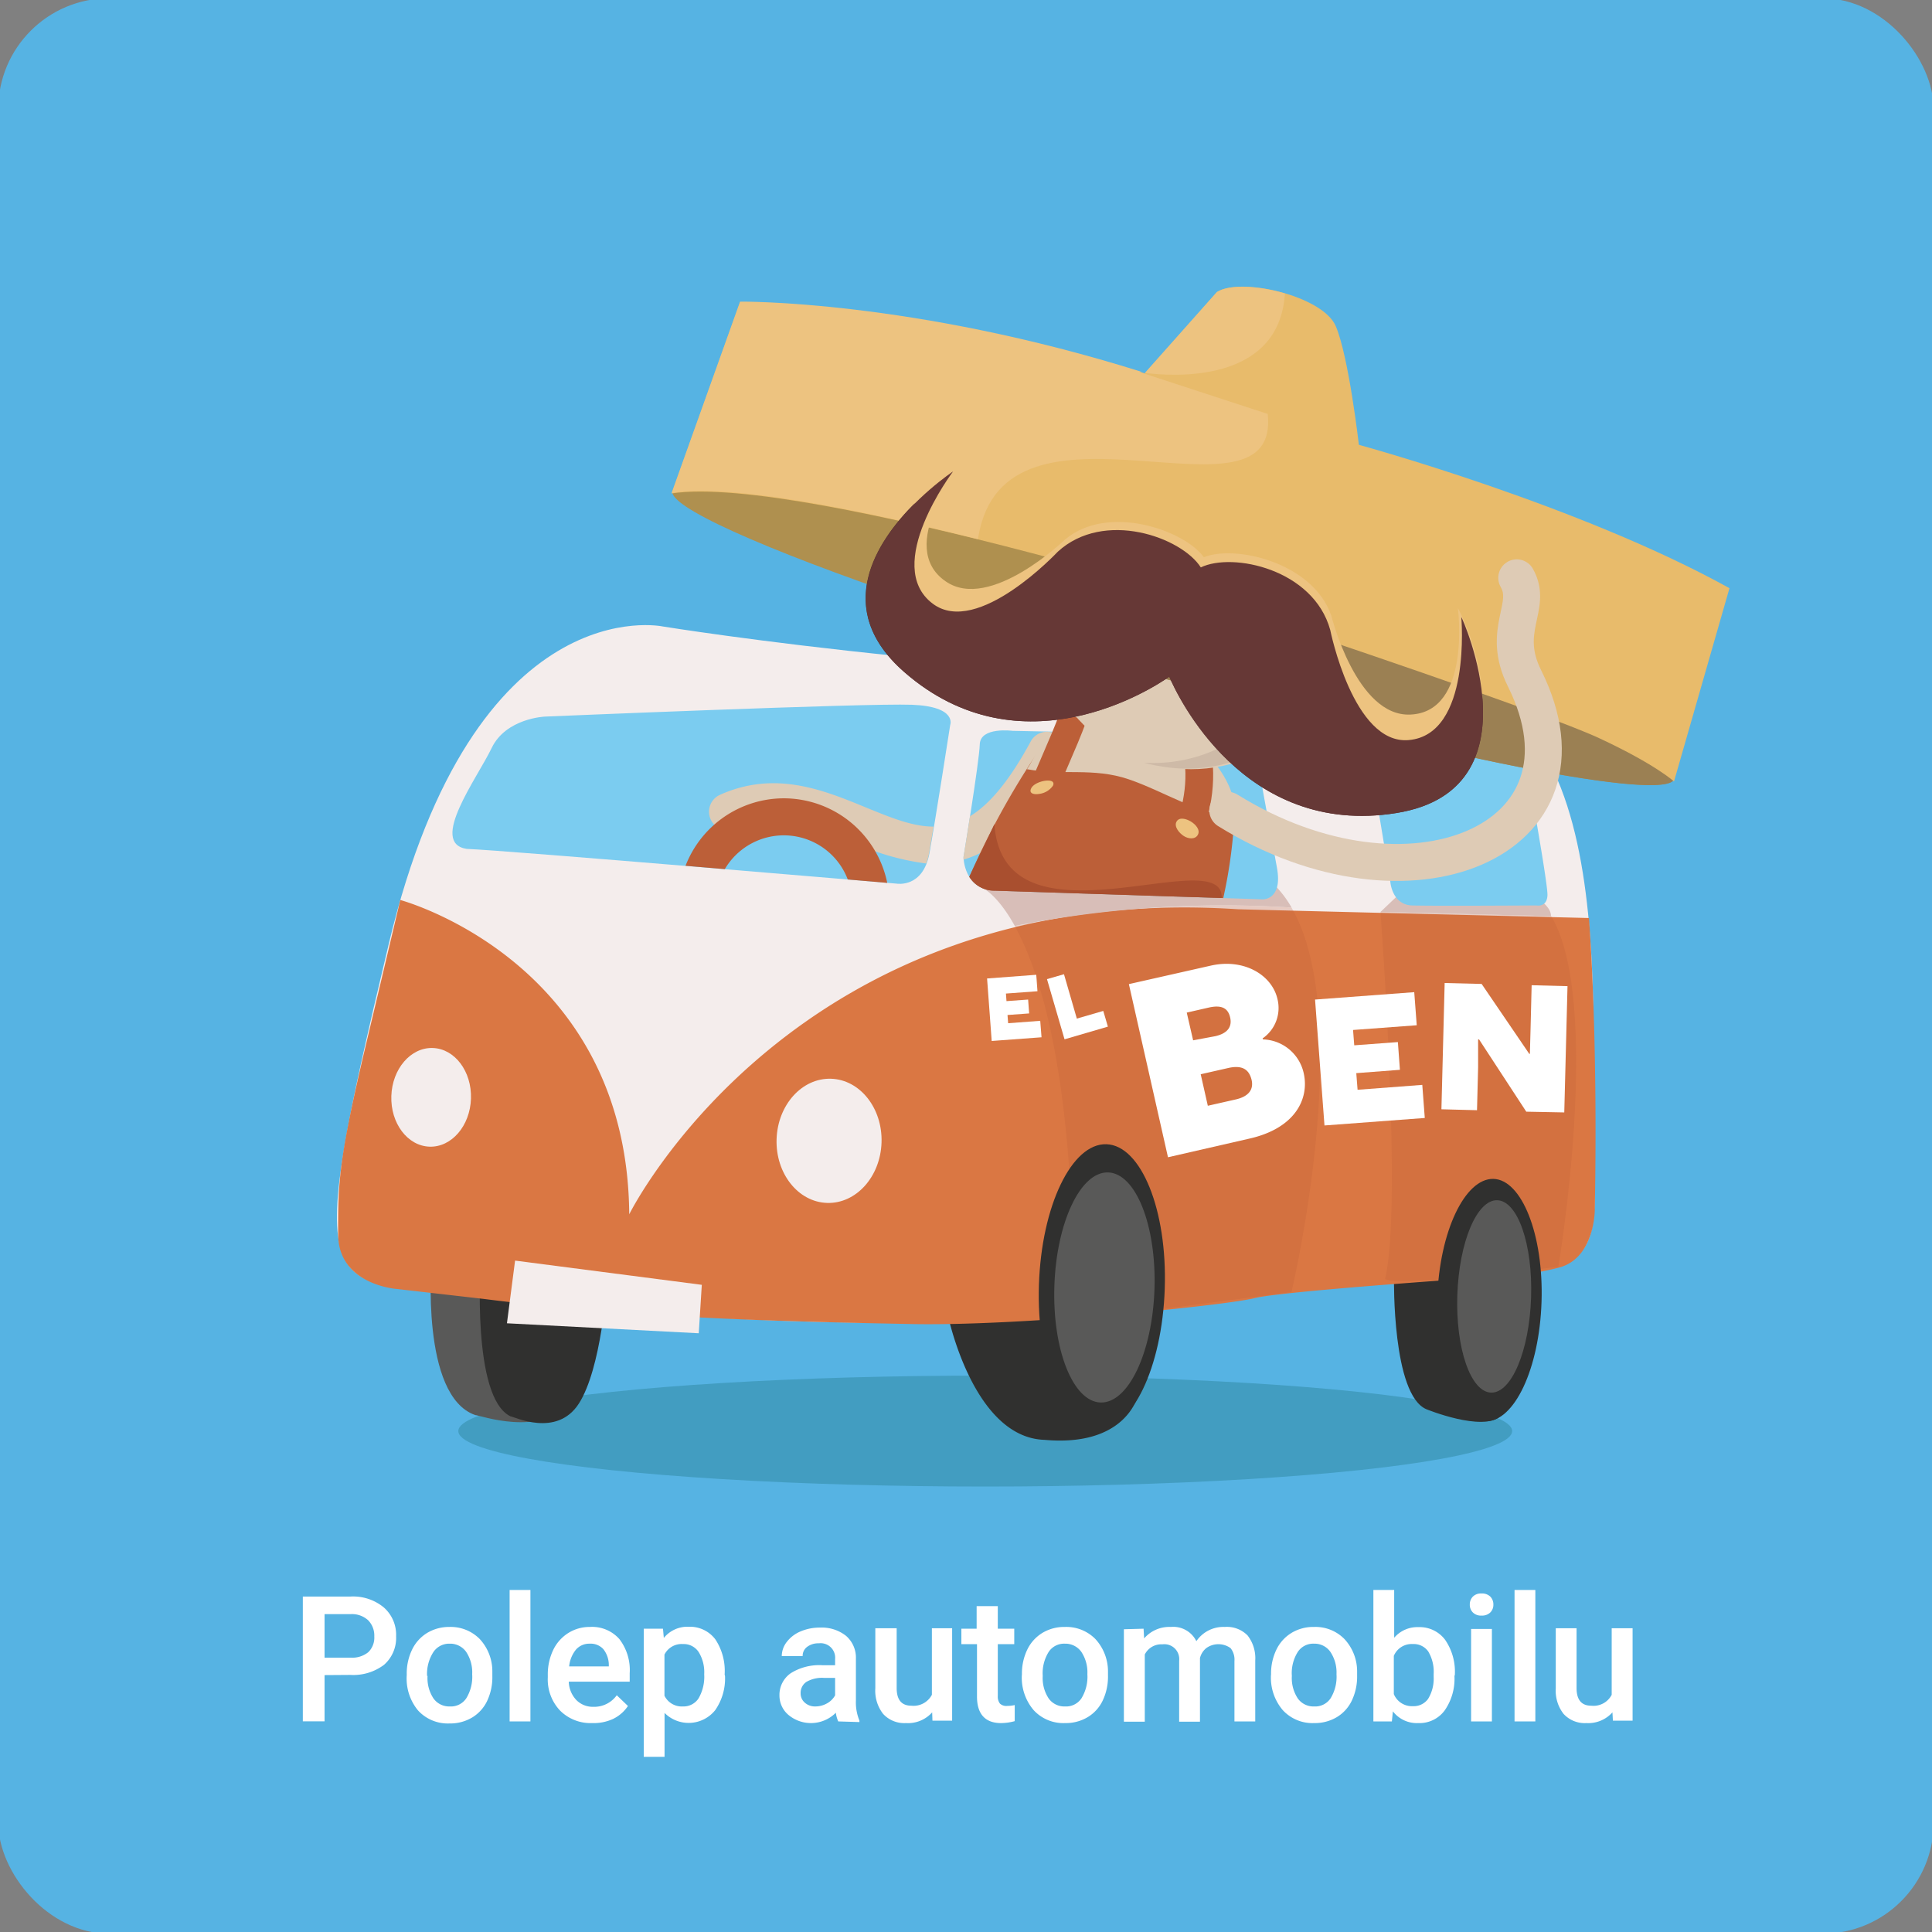 <svg xmlns="http://www.w3.org/2000/svg" viewBox="0 0 209 209"><rect x="0" y="0" width="209" height="209" fill="#808080" stroke="none"/><defs><style>.cls-1{fill:#56b3e3;}.cls-2{fill:#fff;}.cls-3{fill:#429dc1;}.cls-4{fill:#30302f;}.cls-5{fill:#595958;}.cls-6{fill:#f4edec;}.cls-7{fill:#7bccf0;}.cls-8{fill:#da7743;}.cls-9{fill:#bc5f39;opacity:0.24;}.cls-10{fill:#d8beb8;}.cls-11{fill:#decbb5;}.cls-12{fill:#bc5f38;}.cls-13,.cls-22,.cls-23{fill:none;}.cls-13{stroke:#bc5f38;stroke-miterlimit:10;stroke-width:3px;}.cls-14{fill:#edc380;}.cls-15{fill:#a94f2f;}.cls-16{fill:#cebaa7;}.cls-17{fill:#af904f;}.cls-18{fill:#9b8053;}.cls-19{fill:#e8bb6b;}.cls-20{fill:#553030;}.cls-21{fill:#663836;}.cls-22{stroke:#decbb5;stroke-linecap:round;stroke-linejoin:round;stroke-width:4px;}</style></defs><g id="podklad"><rect class="cls-1" x="-0.19" y="-0.19" width="209.37" height="209.37" rx="12"></rect></g><g id="obr._2" data-name="obr. 2"><path class="cls-2" d="M35.11,181.21v5H32.76v-13.5h5.17a5.21,5.21,0,0,1,3.59,1.18A3.94,3.94,0,0,1,42.85,177a3.87,3.87,0,0,1-1.3,3.09,5.52,5.52,0,0,1-3.65,1.1Zm0-1.89h2.82a2.75,2.75,0,0,0,1.91-.59,2.19,2.19,0,0,0,.65-1.7,2.36,2.36,0,0,0-.66-1.75,2.6,2.6,0,0,0-1.84-.67H35.11Z"></path><path class="cls-2" d="M44,181.11a5.94,5.94,0,0,1,.58-2.66,4.31,4.31,0,0,1,1.64-1.81A4.59,4.59,0,0,1,48.6,176a4.41,4.41,0,0,1,3.3,1.31,5.12,5.12,0,0,1,1.36,3.47v.52A6,6,0,0,1,52.7,184a4.19,4.19,0,0,1-1.63,1.8,4.62,4.62,0,0,1-2.45.64,4.36,4.36,0,0,1-3.4-1.41A5.41,5.41,0,0,1,44,181.22Zm2.25.19a4,4,0,0,0,.64,2.43,2.09,2.09,0,0,0,1.78.87,2,2,0,0,0,1.77-.88,4.45,4.45,0,0,0,.64-2.61,4,4,0,0,0-.65-2.41,2.11,2.11,0,0,0-1.78-.89,2.06,2.06,0,0,0-1.75.88A4.36,4.36,0,0,0,46.2,181.3Z"></path><path class="cls-2" d="M57.38,186.22H55.13V172h2.25Z"></path><path class="cls-2" d="M64.06,186.4a4.67,4.67,0,0,1-3.47-1.35,4.89,4.89,0,0,1-1.33-3.59v-.28a6.1,6.1,0,0,1,.58-2.68,4.43,4.43,0,0,1,1.63-1.84,4.31,4.31,0,0,1,2.34-.66A3.93,3.93,0,0,1,67,177.31a5.49,5.49,0,0,1,1.12,3.7v.91H61.53a3,3,0,0,0,.83,2,2.51,2.51,0,0,0,1.83.72,3,3,0,0,0,2.53-1.25l1.21,1.16a4.05,4.05,0,0,1-1.61,1.4A5,5,0,0,1,64.06,186.4Zm-.26-8.59a1.91,1.91,0,0,0-1.5.65,3.38,3.38,0,0,0-.73,1.81h4.29v-.17a2.77,2.77,0,0,0-.6-1.71A1.86,1.86,0,0,0,63.8,177.81Z"></path><path class="cls-2" d="M78.43,181.3A6,6,0,0,1,77.37,185a3.68,3.68,0,0,1-5.48.3v4.75H69.64V176.19h2.08l.09,1a3.29,3.29,0,0,1,2.7-1.21,3.44,3.44,0,0,1,2.88,1.37,6.17,6.17,0,0,1,1,3.8Zm-2.25-.19a4.15,4.15,0,0,0-.59-2.38,1.94,1.94,0,0,0-1.71-.88,2.08,2.08,0,0,0-2,1.14v4.45a2.09,2.09,0,0,0,2,1.16,1.94,1.94,0,0,0,1.68-.86A4.67,4.67,0,0,0,76.18,181.11Z"></path><path class="cls-2" d="M90.68,186.22a3.33,3.33,0,0,1-.26-.94,3.8,3.8,0,0,1-5.1.26,2.74,2.74,0,0,1-1-2.13A2.85,2.85,0,0,1,85.55,181a5.8,5.8,0,0,1,3.41-.86h1.38v-.66a1.57,1.57,0,0,0-1.76-1.71,2,2,0,0,0-1.26.38,1.19,1.19,0,0,0-.49,1H84.57a2.52,2.52,0,0,1,.55-1.54,3.65,3.65,0,0,1,1.49-1.13,5.28,5.28,0,0,1,2.1-.41,4.23,4.23,0,0,1,2.81.89,3.12,3.12,0,0,1,1.07,2.49v4.52a5.2,5.2,0,0,0,.38,2.16v.16ZM88.2,184.6a2.58,2.58,0,0,0,1.26-.33,2.23,2.23,0,0,0,.88-.87v-1.89H89.13a3.37,3.37,0,0,0-1.89.43,1.43,1.43,0,0,0-.63,1.24,1.32,1.32,0,0,0,.44,1A1.64,1.64,0,0,0,88.2,184.6Z"></path><path class="cls-2" d="M100.84,185.24A3.51,3.51,0,0,1,98,186.4a3.1,3.1,0,0,1-2.47-1,4.07,4.07,0,0,1-.84-2.76v-6.5H97v6.47c0,1.27.53,1.91,1.59,1.91a2.24,2.24,0,0,0,2.22-1.18v-7.2H103v10h-2.13Z"></path><path class="cls-2" d="M107.94,173.75v2.44h1.78v1.67h-1.78v5.6a1.25,1.25,0,0,0,.23.83,1,1,0,0,0,.81.25,3.55,3.55,0,0,0,.79-.09v1.74a5.62,5.62,0,0,1-1.48.21c-1.73,0-2.6-1-2.6-2.86v-5.68H104v-1.67h1.65v-2.44Z"></path><path class="cls-2" d="M110.55,181.11a5.94,5.94,0,0,1,.58-2.66,4.31,4.31,0,0,1,1.64-1.81,4.57,4.57,0,0,1,2.43-.64,4.41,4.41,0,0,1,3.3,1.31,5.17,5.17,0,0,1,1.36,3.47v.52a6,6,0,0,1-.57,2.66,4.19,4.19,0,0,1-1.63,1.8,4.62,4.62,0,0,1-2.45.64,4.36,4.36,0,0,1-3.4-1.41,5.41,5.41,0,0,1-1.27-3.77Zm2.25.19a4,4,0,0,0,.64,2.43,2.08,2.08,0,0,0,1.78.87,2,2,0,0,0,1.77-.88,4.45,4.45,0,0,0,.64-2.61,4,4,0,0,0-.65-2.41,2.11,2.11,0,0,0-1.78-.89,2,2,0,0,0-1.75.88A4.36,4.36,0,0,0,112.8,181.3Z"></path><path class="cls-2" d="M123.71,176.19l.06,1.05a3.6,3.6,0,0,1,2.89-1.24,2.78,2.78,0,0,1,2.76,1.54,3.53,3.53,0,0,1,3.07-1.54,3.13,3.13,0,0,1,2.47.92,4,4,0,0,1,.83,2.71v6.59h-2.25v-6.53a2,2,0,0,0-.42-1.4,2.25,2.25,0,0,0-2.63,0,2,2,0,0,0-.68,1.08v6.88h-2.25v-6.6a1.61,1.61,0,0,0-1.81-1.77,2,2,0,0,0-1.91,1.1v7.27h-2.26v-10Z"></path><path class="cls-2" d="M137.5,181.11a5.94,5.94,0,0,1,.58-2.66,4.31,4.31,0,0,1,1.64-1.81,4.55,4.55,0,0,1,2.43-.64,4.38,4.38,0,0,1,3.29,1.31,5.13,5.13,0,0,1,1.37,3.47v.52a6,6,0,0,1-.57,2.66,4.19,4.19,0,0,1-1.63,1.8,4.64,4.64,0,0,1-2.45.64,4.36,4.36,0,0,1-3.4-1.41,5.41,5.41,0,0,1-1.27-3.77Zm2.25.19a4,4,0,0,0,.64,2.43,2.08,2.08,0,0,0,1.78.87,2,2,0,0,0,1.77-.88,4.45,4.45,0,0,0,.64-2.61,4,4,0,0,0-.66-2.41,2.08,2.08,0,0,0-1.77-.89,2,2,0,0,0-1.75.88A4.29,4.29,0,0,0,139.75,181.3Z"></path><path class="cls-2" d="M157.34,181.3a6,6,0,0,1-1.05,3.72,3.38,3.38,0,0,1-2.86,1.38,3.27,3.27,0,0,1-2.75-1.27l-.11,1.09h-2V172h2.25v5.17a3.3,3.3,0,0,1,2.63-1.15,3.44,3.44,0,0,1,2.88,1.37,6.08,6.08,0,0,1,1.05,3.81Zm-2.25-.19a4.3,4.3,0,0,0-.58-2.45,1.92,1.92,0,0,0-1.67-.81,2.09,2.09,0,0,0-2.06,1.28v4.13a2.12,2.12,0,0,0,2.08,1.31,1.91,1.91,0,0,0,1.63-.79,4.19,4.19,0,0,0,.6-2.38Z"></path><path class="cls-2" d="M159,173.58a1.2,1.2,0,0,1,.33-.86,1.23,1.23,0,0,1,.94-.34,1.27,1.27,0,0,1,.95.34,1.2,1.2,0,0,1,.33.86,1.16,1.16,0,0,1-.33.85,1.27,1.27,0,0,1-.95.34,1.23,1.23,0,0,1-.94-.34A1.16,1.16,0,0,1,159,173.58Zm2.39,12.64h-2.25v-10h2.25Z"></path><path class="cls-2" d="M166.09,186.22h-2.25V172h2.25Z"></path><path class="cls-2" d="M174.43,185.24a3.51,3.51,0,0,1-2.82,1.16,3.1,3.1,0,0,1-2.47-1,4.07,4.07,0,0,1-.84-2.76v-6.5h2.25v6.47c0,1.27.53,1.91,1.59,1.91a2.21,2.21,0,0,0,2.21-1.18v-7.2h2.26v10h-2.13Z"></path><ellipse class="cls-3" cx="106.58" cy="154.81" rx="57" ry="6"></ellipse><path class="cls-4" d="M155.66,138l-4.86.3s-.21,12.59,3.51,14.15c0,0,6.11,2.49,8,.74S155.66,138,155.66,138Z"></path><path class="cls-4" d="M113.22,141l-10.72,1.09s2.7,13.42,10.49,13.67c8.88.8,10.11-4.81,10.11-4.81s-4.39-.55-5.93-3.78a34.4,34.4,0,0,0-4-6.17"></path><path class="cls-5" d="M46.53,98.27l-.06,2.56s0,.65-1,.61-.4-3.27-.4-3.27-.15-.39.39-.37S46.56,97.5,46.53,98.27Z"></path><path class="cls-5" d="M46.69,136.3s-1.23,14.7,4.72,16.78c.48,0,7,2.42,10.31-1.31s4.11-12.66,4.15-14S46.69,136.3,46.69,136.3Z"></path><path class="cls-6" d="M71.7,67.77s-20.39-4.36-29.65,34.36-7.34,36.31,8,38,49.31,5.5,83.56.45,39.58,1.49,38.83-13.52,4.11-54.2-19.82-53.62C112.76,74.44,71.7,67.77,71.7,67.77Z"></path><path class="cls-7" d="M58.94,77.52s-4.21.17-5.76,3.41-6.8,10.25-2.71,10.9C54.88,92,97,95.59,97,95.59s2.86.51,3.55-3.32,2.24-13.84,2.24-13.84.79-2-4.14-2.19S58.94,77.52,58.94,77.52Z"></path><path class="cls-4" d="M52,136.49s-1,14.71,3.23,16.73c.34,0,5,2.36,7.4-1.4s3.05-12.7,3.1-14.07S52,136.49,52,136.49Z"></path><path class="cls-8" d="M43.3,97.36s24.56,6.56,24.77,34c0,0,17.87-36.11,65.82-33,1.91.06,38,.95,38,.95s1,12.19.63,31.61c0,0,0,5.2-3.89,6.21a36.56,36.56,0,0,1-3.78.75c-.56.06-25.72,1.71-29.08,2.54s-24.85,3-36.76,2.82c-13.06-.26-29.62-.56-46.73-2.73l-9.35-1.07s-6.35-.43-6.35-5.94,0-7.87,3-20.46S43.3,97.36,43.3,97.36Z"></path><path class="cls-9" d="M149.34,98.65s2.39,31.95.5,39.69c.94,1,18.74-1.31,18.74-1.31s4.81-28.54-.77-37.92Z"></path><path class="cls-9" d="M109.78,100.19c2.39,4.31,5.27,12.93,6.1,29.93,0,0,4.65.15,5.9,3.89a60.3,60.3,0,0,1,1.93,7.86l16-2.1s7-29.52,0-41.59A115.71,115.71,0,0,0,109.78,100.19Z"></path><path class="cls-4" d="M166.76,140.82c-.23,7.24-2.95,13-6.06,12.93s-5.45-6.05-5.22-13.29,3-13,6.07-12.93S167,133.58,166.76,140.82Z"></path><path class="cls-4" d="M126,139.42c-.28,8.51-3.55,15.32-7.31,15.19s-6.58-7.12-6.3-15.64,3.55-15.31,7.3-15.19S126.29,130.9,126,139.42Z"></path><path class="cls-5" d="M124.89,139.45c-.23,6.87-2.83,12.36-5.83,12.27s-5.23-5.75-5-12.62,2.83-12.37,5.82-12.27S125.11,132.58,124.89,139.45Z"></path><path class="cls-5" d="M165.63,140.37c-.19,5.75-2.12,10.35-4.33,10.28s-3.84-4.79-3.65-10.54,2.12-10.35,4.33-10.27S165.82,134.62,165.63,140.37Z"></path><polygon class="cls-6" points="54.84 143.15 55.72 136.37 75.92 138.99 75.59 144.23 54.84 143.15"></polygon><path class="cls-10" d="M139.72,98.18A11.71,11.71,0,0,0,138.13,96c-9.53-10.17-31.42-.3-31.42-.3l-.39.37s1.58.7,3.46,4.1A115.71,115.71,0,0,1,139.72,98.18Z"></path><path class="cls-7" d="M109.53,79.06s-3.48-.46-3.54,1.46-1.76,12.19-1.76,12.19,0,3.53,3.4,3.64l18.43.6,10.53.34s2.19.1,1.55-3.41-2-10.95-2-10.95-.24-3.29-2.43-3.36S109.53,79.06,109.53,79.06Z"></path><path class="cls-10" d="M149.34,98.65,151,97.07l13.64-.77s3.19,1.26,3.14,2.81Z"></path><path class="cls-7" d="M150.06,80.85s-2.11-.54-1.71,2.07,2.06,12.52,2.06,12.52.19,2.44,2.34,2.51,13.45,0,13.45,0,1.16.24,1.2-1.12-2.22-13.76-2.22-13.76a2.19,2.19,0,0,0-2.34-1.72C160.72,81.27,150.06,80.85,150.06,80.85Z"></path><ellipse class="cls-6" cx="46.64" cy="118.7" rx="5.34" ry="4.31" transform="translate(-73.51 161.47) rotate(-88.14)"></ellipse><ellipse class="cls-6" cx="89.69" cy="123.41" rx="6.72" ry="5.68" transform="translate(-36.57 209.05) rotate(-88.14)"></ellipse><path class="cls-2" d="M113.26,105.92l1.84-.53,1.39,4.8,2.86-.83.5,1.7-4.69,1.37Z"></path><path class="cls-2" d="M106.78,105.85l5.32-.4.13,1.78-3.41.25.06.82,2.34-.17.11,1.5-2.34.17.07.89,3.47-.26.14,1.78-5.39.4Z"></path><path class="cls-2" d="M136.62,112.44a4.66,4.66,0,0,1,4.41,3.64c.63,2.77-.9,6-5.95,7.11l-8.73,2-4.23-18.73,8.86-2c3.58-.81,6.63,1,7.22,3.64a4,4,0,0,1-1.61,4.23Zm-5.14-.35c1.3-.3,1.82-1,1.6-2s-.88-1.41-2.29-1.1l-2.41.55.69,3Zm2.18,6.85c1.44-.32,2-1.11,1.72-2.18s-1-1.56-2.49-1.23l-3,.68.77,3.41Z"></path><path class="cls-2" d="M142.26,108.13l10.73-.8.27,3.58-6.89.51.13,1.66,4.72-.35.22,3-4.72.36.14,1.8,7-.53.27,3.58-10.85.81Z"></path><path class="cls-2" d="M165.11,120.26,160,112.44h-.1s0,1.46,0,3l-.12,4.66-3.85-.1.35-13.66,4,.1,5.15,7.56h.07l.07-2.59.12-4.83,3.88.1-.35,13.66Z"></path><path class="cls-11" d="M114.21,79.4a2,2,0,0,0-2.71.81c-2.35,4.34-4.48,6.82-6.57,8.09-.37,2.41-.7,4.41-.7,4.41a2.65,2.65,0,0,0,0,.28c3.5-1,7.11-4.1,10.77-10.88A2,2,0,0,0,114.21,79.4Z"></path><path class="cls-12" d="M121.48,77.05c.29-.27.22-.22,0,0Z"></path><path class="cls-12" d="M107.63,96.35l18.43.6,6.27.2a52.28,52.28,0,0,0,1.14-7.8c0-6.68-5.13-10.69-12-12.3-4.28-1-6.92.74-9.28,4.43a86.75,86.75,0,0,0-7.33,13.38A3.17,3.17,0,0,0,107.63,96.35Z"></path><path class="cls-11" d="M112.37,81c2-2.93,5-5.18,9-4.29,1.5.34.38-.18,0,0,6.32,1.41,12.17,5.89,12.38,11.76-4.24-.43-7.84-2.87-11.66-4.17s-7.23-.39-11-1.09C111.53,82.62,111.93,81.68,112.37,81Z"></path><path class="cls-13" d="M129.3,80.13c.91,4,.32,7-1,10.78"></path><path class="cls-13" d="M116.12,77.48c-1.15,3.14-2.65,6.14-3.81,9.26"></path><path class="cls-14" d="M127.27,88.89c-.29.53.29,1.23.79,1.55s1.25.4,1.53-.15-.29-1.14-.78-1.43S127.56,88.35,127.27,88.89Z"></path><path class="cls-14" d="M111.53,85.33c-.22.5.31.64.84.56a2.14,2.14,0,0,0,1.54-.9c.22-.51-.33-.6-.85-.53S111.74,84.82,111.53,85.33Z"></path><path class="cls-15" d="M107.63,96.35l18.43.6,6.1.19c.25-6.24-23.62,6.26-24.59-8-.19.49-2.11,4.37-2.71,5.71A3.18,3.18,0,0,0,107.63,96.35Z"></path><circle class="cls-11" cx="128.85" cy="66.74" r="16.47"></circle><path class="cls-16" d="M130.73,50.35a15.78,15.78,0,0,0-1.67-.18,16.47,16.47,0,0,1-5.29,32.34,14.46,14.46,0,0,0,1.64.36,16.48,16.48,0,1,0,5.32-32.52Z"></path><ellipse class="cls-17" cx="126.93" cy="68.68" rx="4.81" ry="56.38" transform="translate(25.85 171.69) rotate(-73.96)"></ellipse><path class="cls-18" d="M128.26,64.05l-.95-.27-1.56,9.57c29.86,8.58,54.63,13.46,55.37,10.91S158.19,72.66,128.26,64.05Z"></path><path class="cls-19" d="M72.66,53.38l7.4-20.69s18.71-.23,43.78,7.7l7.82-8.8c2.47-1.64,11.43.39,12.84,3.69S147,48.12,147,48.12s23.85,6.5,40.09,15.51l-6,20.91s-2-1.85-8.08-4.68-33.82-12.08-33.82-12.08S87.05,51.18,72.66,53.38Z"></path><path class="cls-14" d="M139,31.75c-2.88-.86-6-1-7.36-.16l-7.78,8.75C126.73,40.71,138.38,41.59,139,31.75Z"></path><path class="cls-14" d="M106,57.24h0c3.75-16.1,32.53.57,31.14-12.46l-13.89-4.54.29,0c-24.91-7.84-43.48-7.61-43.48-7.61l-7.4,20.69c6.32-1,19.88,1.69,33.12,5Z"></path><path class="cls-14" d="M157.71,65.79S159.19,77,152.59,77.3c-5.84.29-8.57-10.69-8.57-10.69-2-5.81-10.47-7.7-13.79-6.33-2.1-2.92-10.33-5.83-15-1.93,0,0-8.13,7.87-12.93,4.54C96.82,59.12,104,50.41,104,50.41S87.72,59.86,99.5,69.28c12.59,10.07,26.18,2.26,27.79,1.27.84,1.69,8.23,15.51,24.24,13.63C166.51,82.43,157.76,65.76,157.71,65.79Z"></path><path class="cls-20" d="M160.36,75.51c-.45,4.21-2.68,8.19-9.06,9.3-16.09,2.83-22.89-12.58-23.66-14.48C126,71.53,112.06,81,99.9,70.09c-6.15-5.52-4.1-11.42-.92-15.68-4.17,4.15-9,11.45-1.16,18.29,12.67,11.06,27,1.69,28.67.5.81,1.91,8,17.43,24.58,14.75C159.3,86.62,160.79,80.74,160.36,75.51Z"></path><path class="cls-21" d="M158.08,66.75s1.14,12.72-5.69,13.31c-6,.53-8.49-11.92-8.49-11.92-1.81-6.56-10.55-8.43-14-6.76-2.07-3.26-10.47-6.29-15.48-1.69,0,0-8.66,9.26-13.51,5.62C95.4,61.19,103.1,51,103.1,51S86,62.35,97.82,72.7c12.67,11.06,27,1.69,28.67.5.81,1.91,8,17.43,24.58,14.75C166.6,85.44,158.13,66.71,158.08,66.75Z"></path><path class="cls-22" d="M164.08,62.51c1.79,3.12-1.78,5.62.84,10.87,8.77,17.61-12.47,26.47-32.1,14.28"></path><path class="cls-23" d="M43.14,105.19a7.4,7.4,0,0,0,6.93-10L36.76,94a7.4,7.4,0,0,0,6.38,11.17Z"></path><path class="cls-11" d="M100.51,92.27c.13-.75.3-1.74.48-2.85-2.31,0-4.7-1-7.39-2.1-4.6-1.89-9.8-4-15.73-1.33a2,2,0,1,0,1.66,3.64c4.35-2,8.33-.35,12.54,1.39a27.09,27.09,0,0,0,8.12,2.39A6,6,0,0,0,100.51,92.27Z"></path><path class="cls-12" d="M84.79,86.36a11.42,11.42,0,0,0-10.63,7.3l4.25.36a7.4,7.4,0,0,1,13.3,1.12l4.27.37A11.44,11.44,0,0,0,84.79,86.36Z"></path></g></svg>